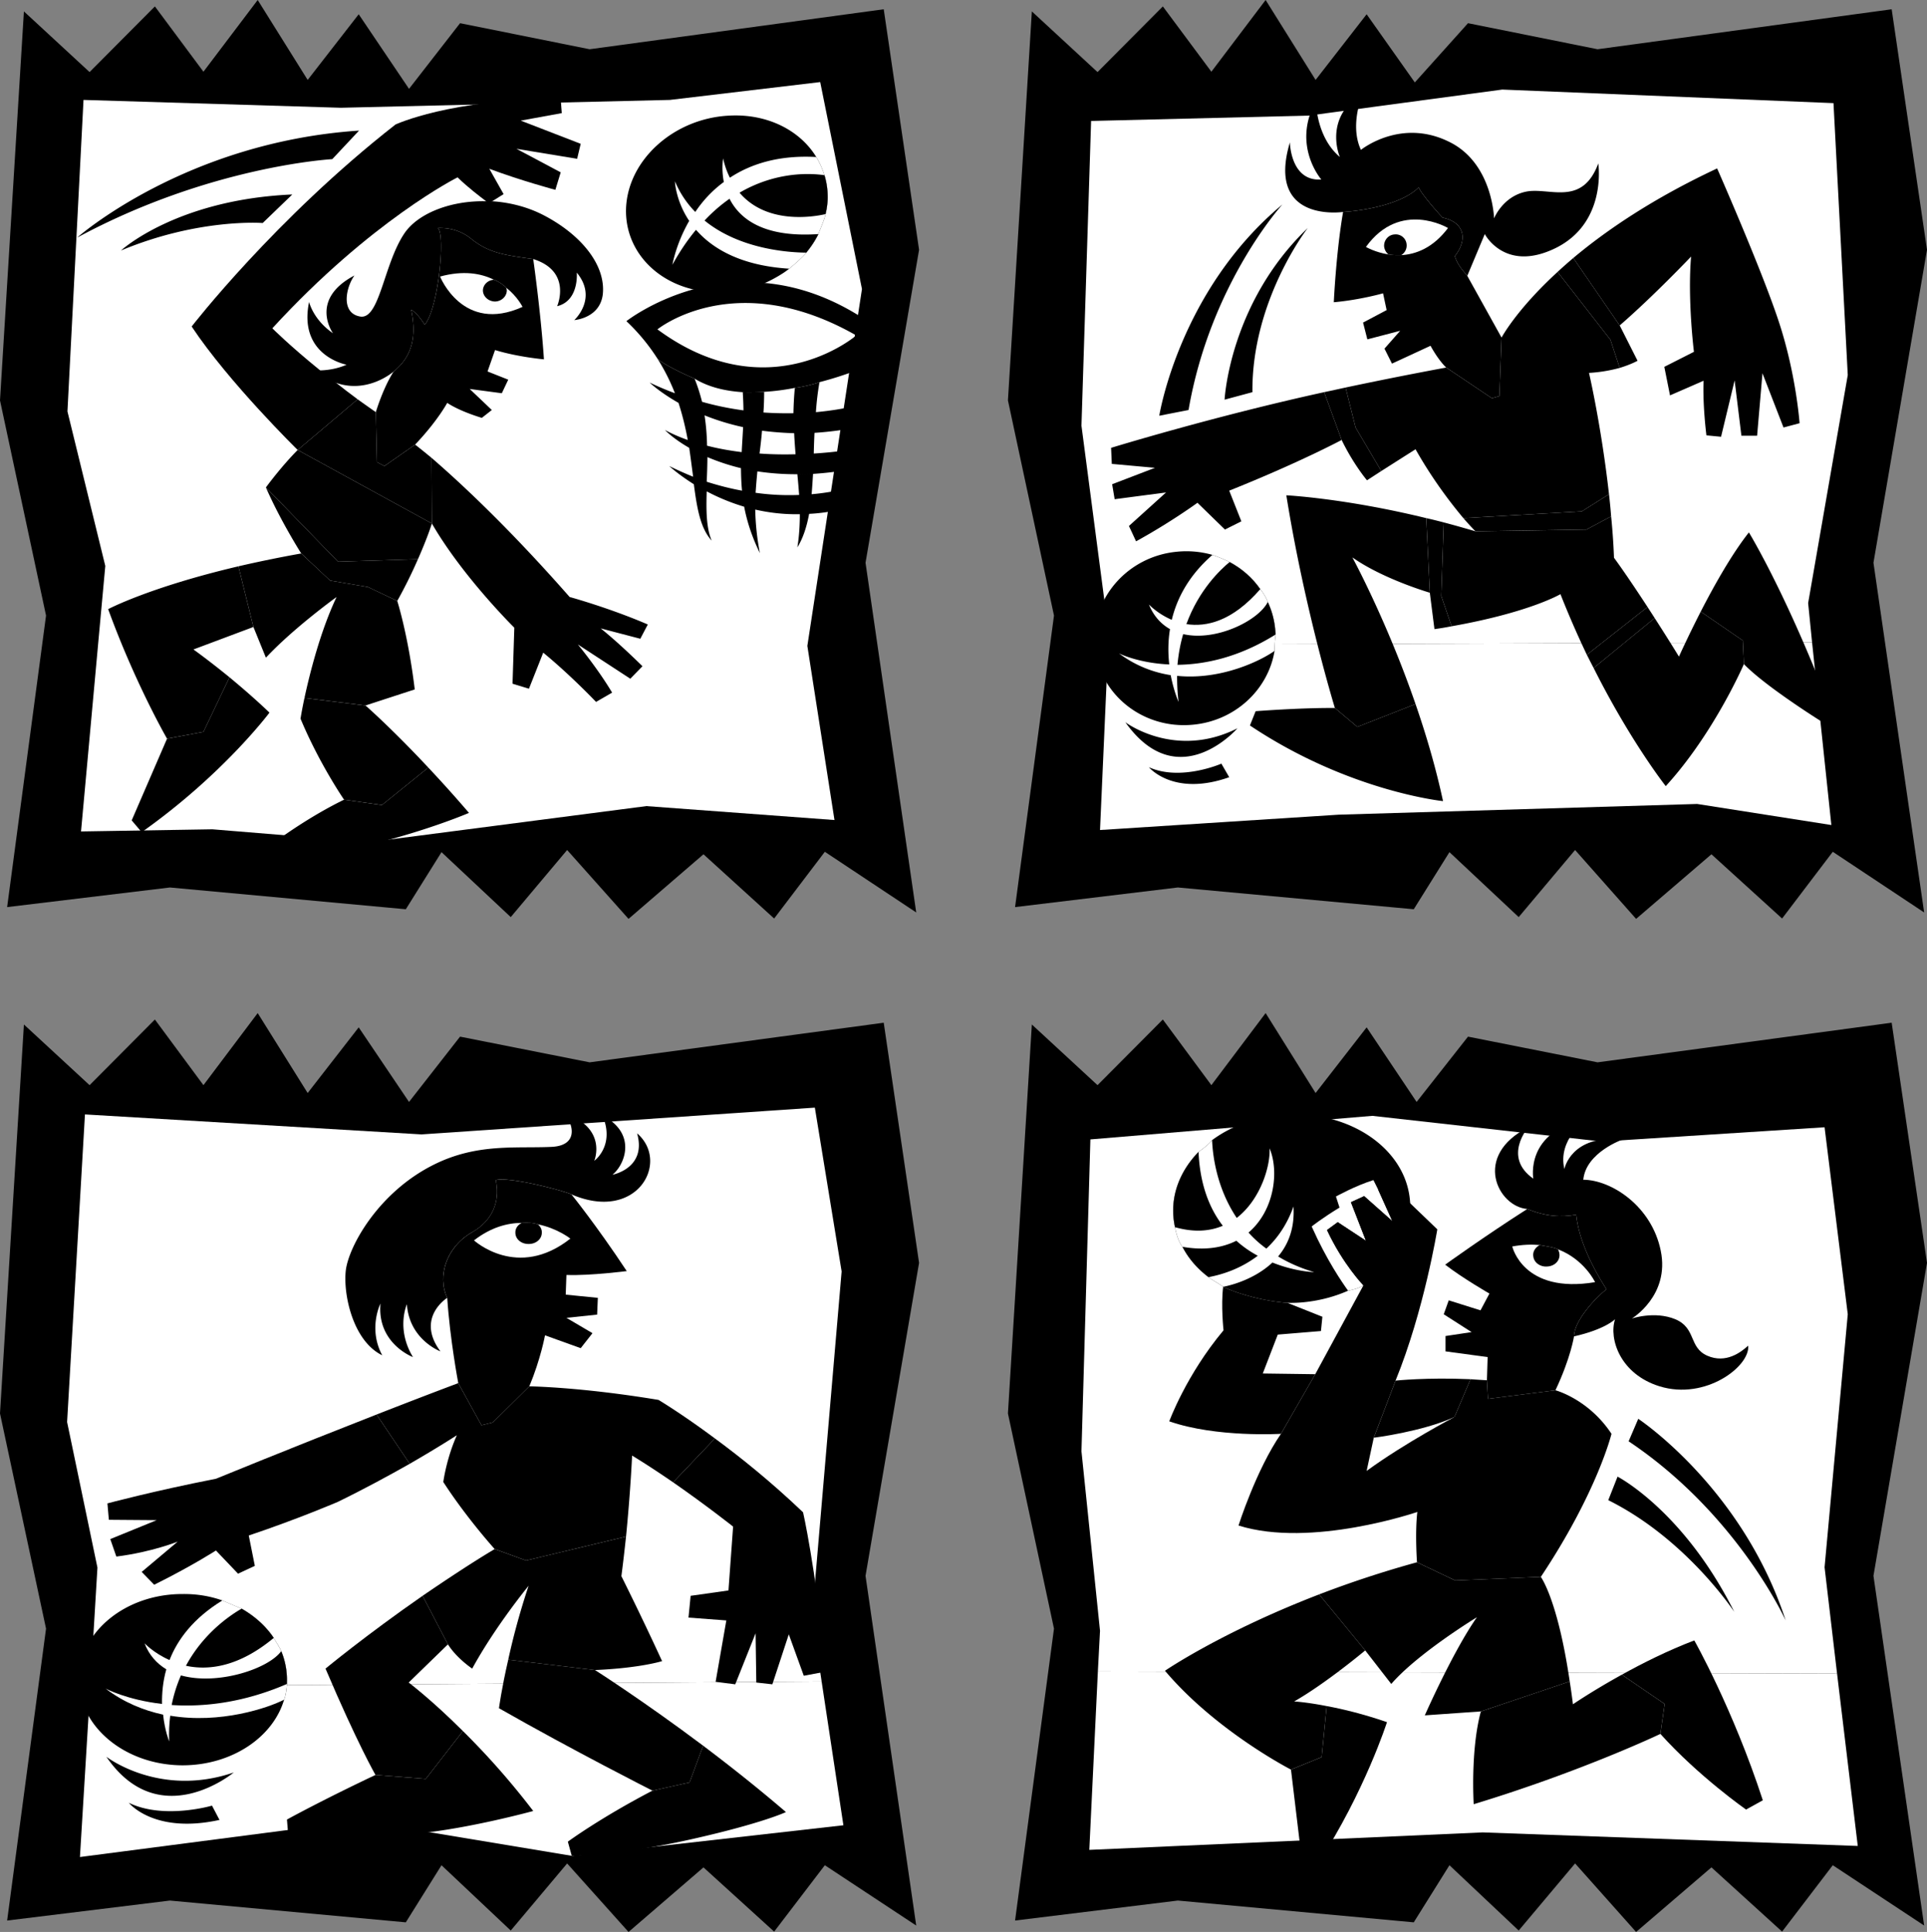 <svg xmlns="http://www.w3.org/2000/svg" width="539.898" height="541.398"><rect width="100%" height="100%" fill="#808080" stroke="none"/><path d="m6.7 3.2 18.398 17 18.3-18.4L57 20.099 72.2 0l14 22.398L100.5 4l14.098 20.898 14.3-18.398 36.301 7.3 82.399-11.202L257.5 70l-15 87.7 14.2 98-25.602-17-14.2 18.698-19.8-18-21 18.102-17.2-19.3-15.8 18.8-19.399-18.2-10 16-66.101-6.1L2 254.2l10.898-81.7L0 112.2l6.7-109"/><path fill="#fff" d="m226.2 181 7.6 48.8-52.702-3.902-77.7 10.102-43.898-3.602-36.8.602 4.698-51.5L226.2 181m-198.802.5 2.102-22.902L18.898 115.3l4.5-87.3L95.5 30.2l92.2-2.2 42.1-5 11.7 58-15.3 100-198.802.5"/><path d="M184.2 92.3s21.738-17.71 55.698 1.7c0 0-24.593 21.223-55.699-1.7L175.5 90a55.283 55.283 0 0 1 8.7 10.5c1.347 1.395 7.12 4.234 10.398 5.598 3.886 2.386 8.566 3.484 13.5 3.8 1.168.079 4.714.032 6-.097 2.914-.164 5.836-.567 8.601-1.102 1.672-.18 5.094-.937 6.899-1.601 7.62-1.977 13.101-4.399 13.101-4.399l.801-12.398c-10.352-7.086-20.277-10.203-29.2-11-2.238-.371-18.284 1.261-20.1 1.797C182.714 84.305 175.5 90 175.5 90l8.7 2.3M6.7 287.098l18.398 17 18.3-18.399L57 304.098l15.2-20.2 14 22.403 14.3-18.403 14.098 20.903 14.3-18.301 36.301 7.2 82.399-11.102 9.902 67.3-15 87.7 14.2 98-25.602-16.899-14.2 18.602-19.8-18-21 18.097-17.2-19.199-15.8 18.801-19.399-18.3-10 16-66.101-6.102L2 538.199l10.898-81.8L0 396.097l6.7-109m282.398.001 18.402 17 18.3-18.399 13.598 18.399 15.2-20.2 14 22.403 14.3-18.403 14 20.903 14.403-18.301 36.297 7.2L530 286.597l9.898 67.3-15 87.7 14.2 98-25.598-16.899-14.2 18.602-19.8-18-21.102 18.097-17.097-19.199L425.5 541l-19.402-18.3-10 16L330 532.597l-45.602 5.601 10.903-81.8-12.903-60.301 6.7-109m0-283.897 18.402 17 18.3-18.4 13.598 18.298L354.598 0l14 22.398L382.898 4l13.5 19.098L411.301 6.5l36.297 7.3L530 2.599 539.898 70l-15 87.7 14.2 98-25.598-17-14.2 18.698-19.8-18-21.102 18.102-17.097-19.3L425.5 257l-19.402-18.2-10 16L330 248.7l-45.602 5.5 10.903-81.7-12.903-60.3 6.7-109"/><path fill="#fff" d="m310.5 180.7.098-3.5L303 119.3l2.7-85.402 60.898-1.5 54.3-7.3 92.801 3.8 4 76.2L506.598 169l1.101 11-197.199.7"/><path fill="#fff" d="m507.7 180 5.398 51.2-37.598-5.9-100.402 3-66.899 4.298 2.301-51.899L507.7 180M25.3 472.598l2-33.297-8.5-40.801 5-86.2 94.298 5.598 110.203-7.5 7.5 45.903-8.301 96.898 2.7 18-204.9 1.399"/><path fill="#fff" d="m230.2 471.2 6.1 40.3-75.902 8.598-59.597-9.899-78.403 10.2 2.903-47.801 204.898-1.399m77.399-2.801.601-11.398L303 406.7l2.5-87.4 79-6.6 64.3 7.198 62.4-4 6.5 52.403-6.5 70.898L514.7 469l-207.102-.602"/><path d="M342.7 360.598c4.241 2.113 12.32 4.18 18 4.5a35.9 35.9 0 0 0 4.898-.2c4.386-.468 8.476-1.593 12.101-3.199 1.793-.387 3.211-.754 4.301-1.5 6.918-4.05 13.09-12.637 13.098-23a23.752 23.752 0 0 0-.2-2c-2.043-14.492-18.476-24.644-36.699-22.699-7.191.762-13.586 3.297-18.601 7-1.028 1.387-3.797 3.3-3.797 3.3-5.215 5.376-7.914 12.25-6.903 19.4.082.59.184 1.155.301 1.698 0 0 .645 3.77 2.102 5.5 1.672 3.274 4.176 6.137 7.297 8.5 1.379 1.067 2.691 1.633 4.101 2.7"/><path fill="#fff" d="M342.7 360.598s7.945-1.297 13.8-6.797c6.348 2.562 11.7 2.699 11.7 2.699-3.856-1.152-7.22-2.64-10.102-4.402 2.761-3.27 4.691-7.797 4.3-14-1.828 5.16-4.566 8.984-7.597 11.8a31.053 31.053 0 0 1-5-4.5c7.27-6.152 8.617-17.199 5.898-23.597.27 4.824-2.441 14.27-9.199 19.5-5.848-8.727-6.754-18.102-6.902-21.801-1.028 1.387-3.797 3.3-3.797 3.3-5.215 5.376-7.914 12.25-6.903 19.4.082.59.184 1.155.301 1.698 0 0 .645 3.77 2.102 5.5 1.672 3.274 4.176 6.137 7.297 8.5 1.379 1.067 2.691 1.633 4.101 2.7"/><path d="M338.598 357.898c-3.121-2.363-5.625-5.226-7.297-8.5 6.234 1.086 11.222.25 15.097-1.699a30.334 30.334 0 0 0 6 4.2c-4.992 3.82-10.39 5.37-13.8 6m-9.398-14.001a23.197 23.197 0 0 1-.302-1.699c-1.011-7.148 1.688-14.023 6.903-19.398.394 9.203 3.09 15.879 6.797 20.699-3.633 1.54-8.055 1.914-13.399.398"/><path fill="#fff" d="M377.7 361.7c-1.669-2.321-6-8.571-10.2-18 0 0 2.848-2.282 7.8-5.302l-1-3.097s5.403-3.012 10.5-4.602l1.298 2.602 4 8.898-7.899-7-3.699 1.7 4.2 10.8-7.9-5.199-3 2.2c4.462 9.593 10.2 15.5 10.2 15.5-1.09.745-2.508 1.113-4.3 1.5m137 107.3 5.8 48.3-105.102-3.8-110.199 4.898 2.399-50 207.101.602"/><path d="M73.598 62.5s-17.868-1.414-39.7 7.7c0 0 15.48-14.282 48-15.7l-8.3 8m19.5-17.902s-34.16 1.84-71.5 22c0 0 30.187-26.743 79-30l-7.5 8M453.2 413.8l-2.602 6.598c21.902 10.883 35.3 31.301 35.3 31.301-14.226-28.39-32.699-37.898-32.699-37.898M459 397.598l-2.7 6.3c30.497 20.395 44 50.2 44 50.2-12.152-37.235-41.3-56.5-41.3-56.5M29.8 492.3c14.876 21.747 35.7 4.4 35.7 4.4-20.824 7.144-35.7-4.4-35.7-4.4m6.298 12.9c9.777 4.773 23.3.8 23.3.8l2.102 4c-18.422 4.047-25.402-4.8-25.402-4.8m43.5-28.9c-3.098 10.54-14.621 18.364-28.399 18.4-16.078-.036-29.136-10.782-29.101-24-.036-13.302 13.023-24.048 29.101-24 3.965-.048 7.715.593 11.102 1.8 1.097.484 3.492 1.52 5.398 2.3 3.7 2.118 6.82 4.923 9 8.2.563 1.059 1.524 2.36 2.102 3.7a20.941 20.941 0 0 1 1.597 8c0 .374-.011.784 0 1.198-.035 1.055-.28 3.082-.8 4.403"/><path fill="#fff" d="M79.598 476.3c.52-1.32.765-3.347.8-4.402-.011-.414 0-.824 0-1.199 0-2.836-.578-5.52-1.597-8-.578-1.34-1.54-2.64-2.102-3.699-2.18-3.277-5.3-6.082-9-8.2-1.906-.78-4.3-1.816-5.398-2.3-8.153 4.992-12.574 10.977-14.801 16.7-4.469-1.97-7-4.7-7-4.7 1.266 3.316 3.434 5.68 6.098 7.3-.973 3.434-1.25 6.774-1.2 9.7-9.878-1.14-15.8-4.3-15.8-4.3 5.058 3.855 10.578 6.1 16.101 7.3.48 4.52 1.7 7.5 1.7 7.5-.094-2.52-.008-4.914.3-7.2 14.028 2.34 27.418-2.183 31.899-4.5"/><path d="M78.8 462.7a20.941 20.941 0 0 1 1.598 8c0 .374-.011.784 0 1.198-12.574 5.434-23.675 6.457-32.3 5.903a39.988 39.988 0 0 1 2.601-8.301c10.38 2.887 24.57-1.895 28.102-6.8"/><path d="M67.7 450.8c3.698 2.118 6.82 4.923 9 8.2-9.895 8.215-18.384 9.145-24.602 7.8 4.91-9.144 12.425-14.183 15.601-16m160.101-318c-.132 1.946-.245 3.864-.402 5.7 5.645-.48 9-1.5 9-1.5l-.597 5.7c-3.168.738-6.215 1.171-9.102 1.3-.676 3.61-1.68 6.777-3.3 9.398.511-3.07.687-6.144.699-9.3-4.508.097-8.672-.43-12.5-1.297a72.31 72.31 0 0 0 1.3 12.199c-2.304-4.73-3.64-9.012-4.398-13a57.782 57.782 0 0 1-10.5-4.3c-.172 5.534-.102 10.316 1.398 13.8-3.168-3.46-4.113-9.031-5-15.8-4.418-2.778-6.898-5.102-6.898-5.102a105.157 105.157 0 0 0 6.7 3c-.352-2.59-.684-5.29-1.102-8.098-4.63-2.656-6.797-5-6.797-5 1.996 1.082 4.156 2.016 6.398 2.8-.629-3.37-1.449-6.882-2.601-10.402-5.38-3.062-8.098-5.699-8.098-5.699a86.77 86.77 0 0 0 7.098 3 56.53 56.53 0 0 0-4.899-9.699c1.348 1.395 7.121 4.234 10.399 5.598.879 2.164 1.554 4.351 2.101 6.5 3.985 1.14 7.88 1.898 11.602 2.402a86.65 86.65 0 0 0-.203-5.102c1.168.079 4.714.032 6-.097-.008 2.035-.063 3.949-.2 5.797 3.004.195 5.82.25 8.403.203.047-2.348.164-4.711.398-7.102 1.672-.18 5.094-.937 6.899-1.601a78.63 78.63 0 0 0-1 8.402c8.53-.777 13.902-2.5 13.902-2.5l-1.602 6.598A93.957 93.957 0 0 1 228.2 121.3l-5.699.097a91.125 91.125 0 0 1-9-.699l-5.3-1a67.143 67.143 0 0 1-10.802-3.3c.438 2.87.653 5.742.7 8.5 3.226.84 6.484 1.398 9.703 1.8.12-2.347.281-4.652.398-7l5.301 1c-.18 2.2-.438 4.332-.7 6.399 3.555.254 6.977.293 10.098.203-.156-1.957-.308-3.942-.398-5.903l5.7-.097c-.094 1.922-.16 3.87-.2 5.797 6.652-.418 11.098-1.2 11.098-1.2l-1.098 5.7a98.432 98.432 0 0 1-10.2 1.203l-4.402.097a72.423 72.423 0 0 1-11.199-.8l-4.601-.899a60.357 60.357 0 0 1-9.399-3.101c-.02 2.351-.09 4.66-.199 6.902 3.457 1.102 6.754 1.93 9.898 2.5-.214-2.152-.273-4.254-.3-6.3l4.601.898a204.654 204.654 0 0 0-.5 6 67.65 67.65 0 0 0 12.2.601c-.145-1.898-.305-3.84-.5-5.8l4.402-.098m-6.704-57.5c-.09.095 3.757-3.042 4.8-4.5 1.34-1.624 2.497-3.366 3.403-5.202.605-1.711 1.738-4.118 2-5.598.347-1.371.531-2.79.597-4.2.051-2.347-.242-4.577-.898-6.702-.48-1.375-1.023-2.985-2.3-5.098-4.532-7.438-13.637-12.16-24.302-11.602-15.566.711-28.546 12.422-29 26.102-.312 11.02 7.579 19.957 18.801 22.598 8.102 1.797 13.684.816 20.102-1.797 2.031-.848 5.297-2.715 6.797-4"/><path fill="#fff" d="M221.098 75.3c-13.727-.87-21.586-5.737-26.098-10.902-2.285 2.758-4.527 5.997-6.602 9.801 0 0 .942-5.773 4.7-12.3-3.825-5.708-4-11.098-4-11.098a27.399 27.399 0 0 0 5.703 8.597c1.976-2.953 4.601-5.906 8-8.398-.723-3.68-.203-6.602-.203-6.602.46 2.051 1.105 3.825 1.902 5.403 5.809-3.84 13.676-6.39 24.2-5.801 1.277 2.113 1.82 3.723 2.3 5.098.656 2.125.95 4.355.898 6.703a21.189 21.189 0 0 1-.597 4.199c-.262 1.48-1.395 3.887-2 5.598-.906 1.836-2.063 3.578-3.403 5.203-1.043 1.457-4.89 4.594-4.8 4.5"/><path d="M229.3 65.598c-.905 1.836-2.062 3.578-3.402 5.203-4.593-.04-18.5-.832-28.5-9a44.434 44.434 0 0 1 7-6.102c2.84 5.61 9.52 10.953 24.903 9.899"/><path d="M231 49.098c.656 2.125.95 4.355.898 6.703a21.189 21.189 0 0 1-.597 4.199c-3.68.84-16.535 2.887-24.102-6 10.383-6.055 20.055-5.445 23.801-4.902m126.098 133.3c-1.766 10.852-11.082 19.657-23 20.7-13.961 1.27-26.211-8.582-27.399-22-1.105-13.391 9.281-25.27 23.2-26.5a26.574 26.574 0 0 1 9.8.902c1.621.57 3.43 1.309 4.801 2 3.469 1.852 6.418 4.441 8.598 7.598.73.867 1.738 2.496 2.101 3.601a22.859 22.859 0 0 1 2.102 7.899c.043.41.07.824.097 1.203a36.343 36.343 0 0 0-.3 4.597"/><path fill="#fff" d="M357.098 182.398c-3.68 2.645-14.899 8.254-27.297 7a56.736 56.736 0 0 0 .398 7.301s-1.312-2.941-2.199-7.5c-4.813-.754-9.793-2.597-14.5-6.101 0 0 5.398 2.73 14.098 3.101-.336-2.937-.383-6.332.203-9.898-2.492-1.414-4.574-3.637-5.903-6.903 0 0 2.375 2.575 6.403 4.301 1.453-6.039 4.77-12.433 11.398-18.199 1.621.57 3.43 1.309 4.801 2 3.469 1.852 6.418 4.441 8.598 7.598.73.867 1.738 2.496 2.101 3.601a22.859 22.859 0 0 1 2.102 7.899c.043.41.07.824.097 1.203a36.343 36.343 0 0 0-.3 4.597"/><path d="M344.5 157.5c3.469 1.852 6.418 4.441 8.598 7.598-7.871 9.062-15.149 10.66-20.7 9.8 3.512-9.64 9.59-15.32 12.102-17.398"/><path d="M355.2 168.7a22.859 22.859 0 0 1 2.1 7.898c.044.41.071.824.098 1.203-10.414 6.508-19.945 8.406-27.5 8.5.293-3.156.84-6.012 1.602-8.602 9.211 2.133 21.098-3.8 23.7-9m-39.9 33.699c14.798 20.82 31.4 1.7 31.4 1.7-17.485 8.804-31.4-1.7-31.4-1.7M321.898 215c8.887 4.008 20.301-1 20.301-1l2.2 3.8c-15.688 5.544-22.5-2.8-22.5-2.8m2.901-98.5 8.2-1.602c6.11-35.464 26.3-57.597 26.3-57.597-28.925 24.066-34.5 59.199-34.5 59.199m18.298-4.5 7.8-2.102c-.23-25.777 15.5-46 15.5-46-21.957 21.067-23.3 48.102-23.3 48.102m53.5 85.3c2.918 8.43 5.656 17.669 7.703 27.2 0 0-26.422-2.68-54.102-21.2l1.602-4s12.433-.968 22.199-.902l6.3 5.301 16.298-6.398m92-11.203c6.058 6.289 21.601 16 21.601 16l3.5-1.098C501.172 167.457 490 149.2 490 149.2c-4.805 6.073-9.766 14.937-13.5 22.198l11.8 8.102.298 6.598m-44-2.598a270.84 270.84 0 0 1-7.399-17s-8.601 5.113-30.5 9l-2.898-8.5.699-20.602c2.895.766 5.84 1.594 8.898 2.5l31.102-.5 6.898-3.699c.38 3.77.657 7.672.801 11.602 0 0 3.23 4.328 9.399 13.797l-17 13.402m-8.2-107.3C424.816 86.82 420.7 94.597 420.7 94.597L420.098 111l-2.098.598L405.2 103s-12.403 2.25-28.2 5.598l2.8 11.203L387 132l9.598-6.102c4.867 8.641 10.12 15.391 13.402 19.301l33.2-1.898 7.6-4.801c-2.136-19.121-5.6-34-5.6-34a41.56 41.56 0 0 0 8.6-1.402l-2.6-7.899-14.802-19"/><path d="M406.7 175.5c-1.567.313-3.16.582-4.802.8l-1.3-10.202-1-20.899c1.613.356 3.261.77 4.902 1.2L403.8 167l2.9 8.5m54.898-5.402a408.842 408.842 0 0 1 2 3.101l-17.098 14c-.637-1.195-1.254-2.445-1.902-3.699l17-13.402m-48.2-21.2 31.102-.5 6.898-3.699a153.231 153.231 0 0 0-.597-6.199l-7.602 4.8L410 145.2c2.059 2.386 3.398 3.698 3.398 3.698m40.402-45.8c3.266-.996 5-2 5-2l-5-9.899-13-18.898a133.715 133.715 0 0 0-4.402 3.898l14.801 19 2.602 7.899m-76.801 5.5c-1.93.425-3.926.855-6 1.3l4.898 13.403c3.329 6.86 7.102 11.297 7.102 11.297l4-2.598-7.2-12.2-2.8-11.202M418.598 61.2s2.433-6.169 9-7.5c6.484-1.298 15.672 4.331 20.203-7.9 0 0 2.8 18.212-14.203 24.7C421.035 75.344 416 65.598 416 65.598L411.098 77.3c-1.567-1.875-2.688-3.098-3.5-5.5 3.73-4.754 2.668-9.524-3.399-10.801-1.617-1.637-6.387-7.203-6.699-8.5-4.988 5.008-16.39 6.629-21.2 6.898 0 0-21.671 3.215-14.902-19.5 0 0 .149 11.02 8.801 10.403 0 0-8.367-9.574-1.5-22 0 0-.074 9.992 6.7 15.699 0 0-4.856-11.05 6.5-18 0 0-3.946 8.844-.598 16 0 0 11.562-9.406 25.597-1.8 11.352 6.25 11.7 21 11.7 21"/><path d="M400.598 166.098s-13.078-3.813-21.7-9.899c0 0 9.57 17.555 17.7 41.102l-16.297 6.398-6.301-5.3s-8.46-27.512-13.602-59.598c0 0 16.352.812 39.2 6.398l1 20.899m88 20-.297-6.598-11.801-8.102c-3.613 7.07-6.102 12.602-6.102 12.602a576.335 576.335 0 0 0-6.8-10.8l-17.098 14c10.348 20.616 20.2 33.1 20.2 33.1 13.55-14.816 21.898-34.202 21.898-34.202M453.8 91.2c9.509-8.243 20-19.302 20-19.302-1.027 12.102.798 26.7.798 26.7L466.3 102.8l1.597 8 9.403-4.102c-.281 6.985.797 15.301.797 15.301l4.101.398 3.801-15.8 1.898 15.5h4.403l1.5-17.5 5.898 15.203 4.5-1.203s-.984-14.07-6-29c-4.96-14.856-17.101-42.399-17.101-42.399C463.12 55.62 450.057 64.534 440.8 72.3l13 18.898m-77.5-31.8c-1.968 11.434-2.6 25.301-2.6 25.301 7.308-.648 13.8-2.5 13.8-2.5l1 4.7-6.602 3.5 1.2 4.699 9.203-2.399-4.403 5 2.102 4.2 10.8-5c2.384 4.34 4.4 6.101 4.4 6.101l12.8 8.598 2.098-.598.601-16.402-9.601-17.297c-1.567-1.875-2.688-3.098-3.5-5.5 3.73-4.754 2.668-9.524-3.399-10.801-1.617-1.637-6.387-7.203-6.699-8.5-4.988 5.008-16.39 6.629-21.2 6.898m-.402 63.902s-11.996 6.407-31.5 14.2l3.403 8.598-4.602 2.3-7.699-7.5s-7.5 5.473-17.2 10.801l-2-4.3L326.7 138l-14.4 1.898-.702-4.199 12-4.601L311.5 130l-.2-4.5s28.595-8.8 59.7-15.602l4.898 13.403"/><path fill="#fff" d="M392.598 71.5c4.117-.234 8.894-2.016 13.101-7.602 0 0-13.398-8.003-23 5.301 0 0 2.594 1.52 6.301 2.102 1.355.258 2.555.18 3.598.199"/><path d="M389 71.3a3.361 3.361 0 0 1-1.2-2.202c-.124-1.754 1.165-3.29 2.9-3.399a3.058 3.058 0 0 1 3.398 2.801c.117 1.246-.5 2.371-1.5 3-1.043-.02-2.243.059-3.598-.2M71 175.7 54.2 182s4.39 3.133 10.1 7.8L57 205.099 46.8 207s-8.902-15.422-16.5-36.3c0 0 11.595-6.15 36.5-12l4.2 17m14.3 19.898c-.75 3.53-1.1 5.8-1.1 5.8 5.265 12.641 12.198 22.7 12.198 22.7l10.602 1.5 13-10.5c-10.402-11.125-17.602-17.399-17.602-17.399l-17.097-2.101m30.999-71c6.333-6.668 9-11.7 9-11.7 3.684 2.461 9.7 4.2 9.7 4.2l2.8-2.2-6.202-5.898 9 1.2 1.8-3.802-5.8-2.3 2.101-6c6.477 1.972 13.7 2.601 13.7 2.601-.872-13.129-3-28.101-3-28.101-8.047-1.09-12.481-1.707-17.399-5.7-1.828-1.48-4.887-3.164-9.3-3 2.163 2.09.042 22.758-3.7 27.102-1.691-2.621-2.883-3.68-3.8-4.2 1.538 7.345.386 12.993-4.9 17.298-3.054 4.773-5 11.402-5 11.402l.298 14 2.101 1.098 8.602-6M121 146.7c8.645 14.952 23.098 29.198 23.098 29.198l-.5 15.7 4.601 1.402 4-10.102C159.891 189.207 167 196.7 167 196.7l4.5-2.601c-4-6.743-9.602-13.5-9.602-13.5l14.7 9.601 3.402-3.5c-7.152-7.047-11.7-10.601-11.7-10.601L179.399 179l2.102-4c-10.98-4.723-21.902-7.7-21.902-7.7-18.012-20.519-31.922-33.152-38.7-39l.102 18.4"/><path d="M100.2 111.898c-2.15-1.601-4.157-3.12-6-4.597l-4.5-3.5C81.022 96.758 76.3 92 76.3 92c27.688-30.2 51.9-42.3 51.9-42.3 3.015 2.945 6.507 5.546 8 6.698l.698.602 1-.602 3.2-2-4-7.097c8.82 3.304 18.5 5.898 18.5 5.898l1.5-4.898-12.399-6.602 17 2.801 1-4.2-16.8-6.5 11.5-2.1-.301-4c-30.989-.016-46.297 7.198-46.297 7.198C76.996 61.332 53.699 91.5 53.699 91.5c10.36 15.625 29.7 34.598 29.7 34.598l16.8-14.2"/><path d="M115.2 86.8c.917.52 2.109 1.579 3.8 4.2 3.742-4.344 5.863-25.012 3.7-27.102 4.413-.164 7.472 1.52 9.3 3 4.918 3.993 9.352 4.61 17.398 5.7 10.993 3.441 6.7 13.203 6.7 13.203 6.21-1.504 5.5-9.403 5.5-9.403 5.988 7.247-.7 13.301-.7 13.301s7.239-.488 8-7.3c.805-8.098-5.984-16.579-16.597-22.098-4.559-2.36-9.563-3.586-14.403-3.903-.582.047-1.699 0-1.699 0-9.906-.242-19.113 3.391-22.898 9-5.824 8.637-6.93 24.266-12.403 23.301-5.484-.965-4.02-8.097-1.597-11.5-12.856 6.778-6 16.2-6 16.2-5.633-3.899-6.703-8.801-6.703-8.801-3.121 15.148 10.5 17.601 10.5 17.601-2.86 1.274-5.676 1.543-7.399 1.602-1.011.082-2.469-.051-3.898-.203 2.226 1.609 3.949 2.668 8.398 3.703 9.008 3.101 16.102-3.203 16.102-3.203 5.285-4.305 6.437-9.953 4.898-17.297M64.3 189.8c3.477 2.88 7.454 6.313 11.2 9.9 0 0-12.953 17.35-35.8 33.5l-2.802-3.302L46.801 207 57 205.098l7.3-15.297m32.098 34.297C85.438 229.438 76 236.699 76 236.699l.8 4.7c30.208-3.047 54.598-13.598 54.598-13.598A373.935 373.935 0 0 0 120 215.098l-13 10.5-10.602-1.5m14.902-55.7s3.067 9.579 4.9 24.801l-13.802 4.5-17.097-2.101c1.492-6.887 4.46-18.743 9-28.297 0 0-11.942 8.594-19.801 17l-3.5-8.602-4.2-17a354.922 354.922 0 0 1 17.598-3.601l8.102 7.601 10.598 1.801 8.203 3.898m-27.903-42.3 16.801-14.2c1.63 1.157 3.34 2.38 5.102 3.602l.297 14 2.101 1.098 8.602-6s1.594 1.21 4.597 3.703l.102 18.398-37.602-20.601"/><path d="m94.7 157.398 22.398-.699a132.12 132.12 0 0 1-5.797 11.7l-8.203-3.899-10.598-1.8-8.102-7.602s-5.816-9.133-9.898-18.5l20.2 20.8"/><path fill="#fff" d="M141.8 80.598c3.216 2.527 4.598 5.402 4.598 5.402-16.718 7.578-23.097-8.5-23.097-8.5 6.543-1.79 11.484-.895 15.097.898 1.305.442 2.93 1.625 3.403 2.2"/><path d="M138.398 78.398c-1.718.086-3.062 1.403-3.097 3 .035 1.692 1.52 3.059 3.398 3.102 1.785-.043 3.27-1.41 3.301-3.102-.031-.289-.078-.57-.2-.8-.472-.575-2.097-1.758-3.402-2.2m-43.698 79-20.2-20.8s4.082-5.625 8.898-10.5L121 146.699s-1.113 3.696-3.902 10l-22.399.7m80.699 273.199a511.801 511.801 0 0 1-1.3 11.101s5.476 10.91 11.402 23.801c0 0-6.14 1.953-18.8 2.5l-24.302-2.902c1.243-5.743 3.094-12.88 5.7-20.7 0 0-9.293 11.278-15.797 23.2 0 0-4.305-2.844-6.801-6.797l-7.102-13.602c6.051-4.129 13.637-9.199 20.2-13.101l8.8 3.203 28-6.703"/><path d="M188.598 415.398c-3.672-2.52-7.602-5.125-11.5-7.5 0 0-.43 9.875-1.7 22.7l-28 6.703-8.8-3.203s-7.836-8.657-14.399-18.797c0 0 .86-6.528 3.801-13.102 0 0-5.23 3.41-13.2 8l-9.3-13.8c7.594-2.973 15.438-6 22.898-8.801l6.5 11.8 3.2-.8L148.3 388.5s14.164.145 36.199 3.8c0 0 6.426 3.821 15.8 10.798l-11.702 12.3M125.3 363.7s-8.921 5.577-1.902 15c0 0-8.722-3.259-9.398-13.2 0 0-3.113 6.844 1.7 14.8 0 0-10.09-3.765-9.102-15 0 0-3.54 7.044.5 14.5-8.254-3.991-11.02-17.23-10.2-23.902.883-6.75 9.184-21.89 24.801-29.597 12-5.926 22.598-4.453 32.7-4.903 8.917-.332 5.515-8.28 3-9.699 13.109 4.117 9.101 13.602 9.101 13.602s5.883-4.235 2.3-12.703c9.712 5.043 6.348 13.722 2.798 16.601 0 0 9.675-1.785 6.902-11.601 9.328 8.027.012 25.058-18.402 17.101-2.36-1.09-17.48-5.039-21.2-4 1.247 5.801-.73 11.23-6.597 14.602-7.418 4.226-9.785 12.543-7 18.398M182.8 501.8c-14.64 7.626-23.702 14.298-23.702 14.298l1.101 4s13.551-.168 33.602-4.7c20.02-4.515 26.398-7.597 26.398-7.597-7.812-6.711-15.847-13.055-23.199-18.602l-3.8 10.301-10.4 2.3m-53.1-16.702a214.731 214.731 0 0 1 19.698 22.402s-17.785 4.883-32.398 6.3c-14.578 1.5-36.2 1-36.2 1l-.402-4.902s9.555-5.285 24.801-12.5l14.102 1.102 10.398-13.402"/><path d="M166.7 468s13.503 8.594 30.3 21.2l-3.8 10.3-10.4 2.3s-22.038-11.152-43-23.1c0 0 .696-5.337 2.598-13.602L166.7 468m33.6-64.902c7.09 5.21 15.833 12.222 24.7 20.703 0 0 3.215 13.785 6.598 44.597l-6.399 1.2L221 458l-4.602 14-4.5-.5-.199-13.8L206 472l-5.5-.7 3-17.202-10.602-.797.602-6.102 10.598-1.5 1.3-17.898s-7.41-5.887-16.8-12.403l11.703-12.3M114.8 410.2c-5.667 3.21-12.679 7.038-20.202 10.698 0 0-10.989 4.727-24.899 9.403l1.7 8.5-4.7 2.199-6.199-6.5s-6.68 4.328-17.3 9.598l-3.5-3.598 10.1-8.5s-7.198 2.938-17.202 4.2l-1.7-4.9 13-5.3-13.398-.102-.402-4.597s12.918-3.48 30.402-6.903c0 0 21.29-8.73 45-18l9.3 13.801m10.5-46.499c-2.784-5.856-.417-14.173 7-18.4 5.868-3.37 7.845-8.8 6.598-14.6 3.72-1.04 18.84 2.91 21.2 4 0 0 7.007 8.652 15.5 21.5 0 0-9.985 1.3-16.899 1.1l-.199 5.5 9 .9-.2 4.698-8.6.903 7.3 4.297-3.3 4.203-10-3.602s-1.216 6.676-4.4 14.301l-10.202 10.098-3.2.8-6.5-11.8s-2.316-12.157-3.097-23.899M105.2 497.398s-5.118-8.902-14-29.8c0 0 11.32-9.368 27.198-20.399l7.102 13.602-11 10.699s6.363 4.773 15.2 13.598L119.3 498.5l-14.1-1.102"/><path fill="#fff" d="M150.7 343.098c5.48 1.105 9.1 4 9.1 4-14.788 11.699-27 .5-27 .5 4.735-3.668 9.364-4.899 13.4-4.899 1.335-.039 2.87-.14 4.5.399"/><path d="M150.7 343.098c-1.63-.54-3.165-.438-4.5-.399-1.098.516-1.84 1.547-1.802 2.7-.039 1.8 1.637 3.238 3.7 3.199 2.07.039 3.746-1.399 3.703-3.2.043-.89-.41-1.722-1.102-2.3m256.801 54L412 386.5c1.441.11 2.98.203 4.598.3l.3 5.2 18.903-2.402s9.265 2.453 15.699 12.203c0 0-3.95 16.273-19.8 40.097l-24 1-10.7-5.097s-.586-8.29.098-14.102l10.402-26.601M369.598 446.8c-27.489 10.598-43.2 21.4-43.2 21.4 14.34 16.956 35.301 27.698 35.301 27.698l8.602-3.5 1.398-14.3c-5.703-1.121-9.101-1.297-9.101-1.297 8.91-5.074 19.902-14.301 19.902-14.301l-12.902-15.7m45.3 32.798c-2.957 10.976-2 26-2 26 30.438-9.258 52.301-19.7 52.301-19.7l1.2-8.398-12-8.2c-8.169 4.505-13.7 8.298-13.7 8.298a183.88 183.88 0 0 0-.898-6.399l-24.903 8.399"/><path d="M397.098 423.7s-29.739 10.21-50.098 3.8c0 0 4.953-15.629 11.898-25.7l9.602-16.702 13.5-24.899s-5.738-5.906-10.2-15.5l3-2.199 7.9 5.2-4.2-10.802 3.7-1.699 7.898 7-4-8.898 3.203-3.102 5.797 7 7.601 7.301s-3.691 22.785-11.699 42.398l-6.102 16-2 9.301c10.848-7.91 24.602-15.101 24.602-15.101 4.223-1.727 13.984-5.426 19.3-3.7 5.286 1.805 7.403 7.461 6 11.301-1.421 3.934-9.316 11.363-14.8 13.5-7.469 2.801-15.61 4.453-20.902 5.5"/><path d="M435.8 389.598c4.27-9.04 5.2-15.098 5.2-15.098-.016-4.254 5.926-10.742 9.098-13.2-3.88-6.023-7.766-13.796-8.5-20.902-4.215.747-8.422.54-13.7-1.597-11.933 7.61-23 15.597-23 15.597 4.864 3.774 12.403 8.102 12.403 8.102l-2.5 4.7-8.903-2.802-1.398 3.903 7.8 5-7.3 1.097v4.301l11.8 1.602-.202 6.5.3 5.199 18.903-2.402"/><path d="M412 386.5c-12.32-.543-21 .398-21 .398l-6.102 16s13.575-1.683 22.602-5.8L412 386.5m-51.3-21.402 9.8 3.902-.402 4L358 374l-4.2 10.898 14.7.2-9.602 16.703s-18.109 1.11-31.3-3.5c0 0 4.718-12.973 15.203-25.5 0 0-.762-6.938-.102-12.203 4.242 2.113 12.32 4.18 18 4.5m1.001 130.8 3 25 4.6 1.301c13.09-20.14 19.298-39.601 19.298-39.601-6.692-2.293-12.493-3.696-16.899-4.5l-1.398 14.3-8.602 3.5m103.501-10c10.714 11.914 24 21.2 24 21.2l4.698-2.598c-8.378-25.676-19.199-44.8-19.199-44.8-7.394 2.816-14.492 6.374-20.3 9.6l12 8.2-1.2 8.398M441 374.5c8.754-1.977 11.5-4.8 11.5-4.8-1.781 5.456 1.387 15.366 12.5 18.8 12.848 3.957 25.363-5.617 24.8-11.402-1.968 1.785-6.214 5.14-11.5 2.8-5.21-2.343-3.019-7.703-8.902-10.199-5.828-2.406-12.199-.199-12.199-.199s10.696-6.422 8.102-19c-2.528-12.496-13.793-19.836-21.703-19.902.75-7.723 11.101-11.297 11.101-11.297-14.566-1.489-16.398 8.297-16.398 8.297-1.973-8.297 6.097-13.899 6.097-13.899-17.246 3.336-14.8 16.602-14.8 16.602-8.711-6.11-1.399-14.403-1.399-14.403-15.812 8.004-8.484 22.254-.3 22.903 5.277 2.136 9.484 2.344 13.699 1.597.734 7.106 4.62 14.88 8.5 20.903-3.172 2.457-9.114 8.945-9.098 13.199"/><path fill="#fff" d="M436.5 350.098c7.43 2.847 10.398 9.203 10.398 9.203-20.171 3.383-23.199-10-23.199-10 2.852-.524 5.43-.613 7.7-.403 1.785.391 3.64.516 5.101 1.2"/><path d="M431.398 348.898c1.786.391 3.641.516 5.102 1.2.195.386.36.804.398 1.203.278 1.812-1.171 3.418-3.199 3.597-2.039.254-3.89-1-4.101-2.8-.227-1.297.55-2.54 1.8-3.2M397 437.8l10.7 5.098 24-1s4.73 6.297 8.1 29.301l-24.902 8.399-15.699 1.101s7.906-17.976 14.602-27.5c0 0-16.516 10.051-24 18.7L382.5 462.5l-12.902-15.7a295.07 295.07 0 0 1 27.402-9"/></svg>
